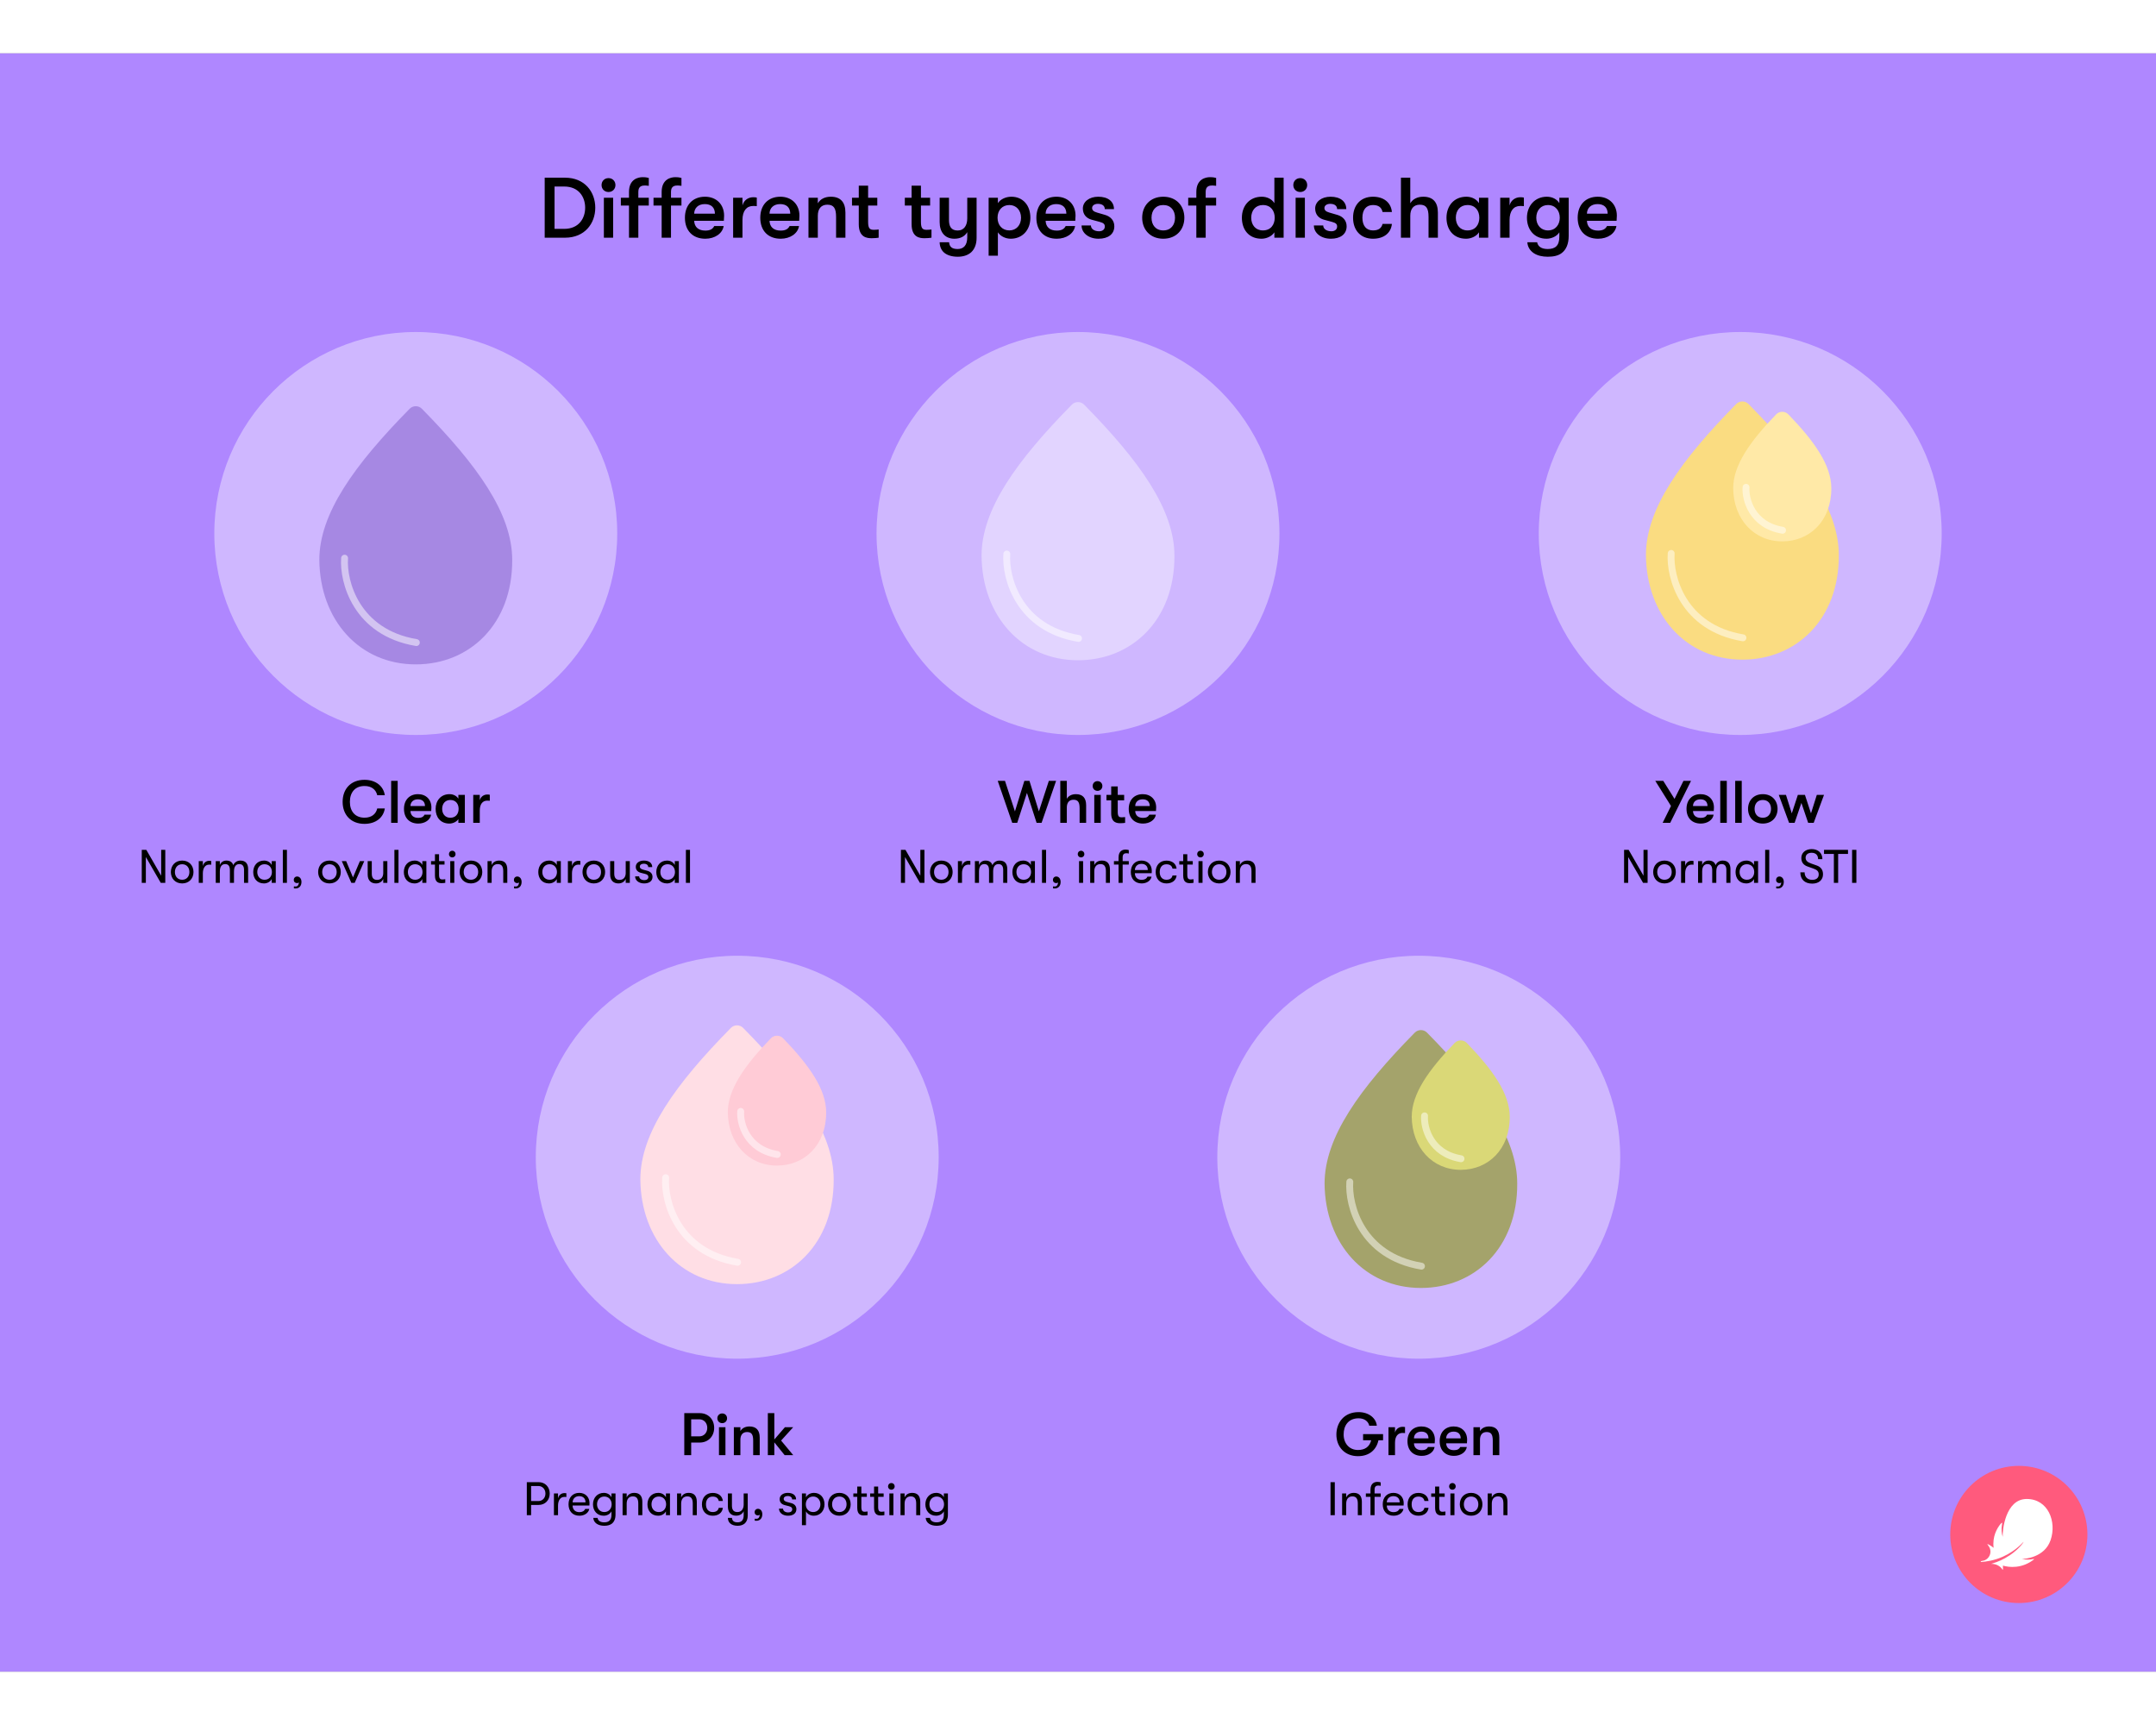 <?xml version="1.0" encoding="utf-8"?>
<svg xmlns="http://www.w3.org/2000/svg" fill="none" height="8" viewBox="0 0 1006 755" width="10">
<rect x="0" y="0" width="1006" height="755" fill="#333333" stroke="none"/>
<rect fill="#AF87FF" height="755" transform="matrix(-1 0 0 1 1006 0)" width="1006"/>
<path d="M170.063 359.476C163.679 359.476 159.871 355.192 159.871 349.2C159.871 343.208 163.679 338.924 170.063 338.924C175.467 338.924 178.967 341.976 179.555 346.12H176.027C175.411 343.46 173.339 341.808 170.091 341.808C165.751 341.808 163.259 344.72 163.259 349.2C163.259 353.68 165.751 356.592 170.091 356.592C173.339 356.592 175.411 354.94 176.027 352.28H179.555C178.967 356.424 175.467 359.476 170.063 359.476ZM182.507 359V339.4H185.559V359H182.507ZM201.296 351.804C201.296 352.336 201.268 352.756 201.212 353.484H191.524C191.608 355.556 192.952 356.676 195.164 356.676C196.676 356.676 197.572 356.2 198.076 355.192H201.156C200.764 357.628 198.3 359.336 195.164 359.336C191.048 359.336 188.5 356.704 188.5 352.476C188.5 348.304 191.076 345.616 195.052 345.616C198.776 345.616 201.296 348.136 201.296 351.804ZM191.524 351.16H198.3C198.272 349.144 197.096 348.024 194.996 348.024C192.84 348.024 191.552 349.312 191.524 351.16ZM209.677 359.336C205.477 359.336 203.265 356.312 203.265 352.476C203.265 348.64 205.701 345.616 209.761 345.616C211.497 345.616 213.065 346.4 213.877 347.716V345.952H216.901V359H213.877V357.236C213.065 358.552 211.273 359.336 209.677 359.336ZM210.125 356.62C212.729 356.62 213.989 354.716 213.989 352.476C213.989 350.236 212.729 348.332 210.125 348.332C207.745 348.332 206.317 350.096 206.317 352.476C206.317 354.856 207.745 356.62 210.125 356.62ZM220.815 359V345.952H223.867V348.472C224.343 346.624 225.911 345.784 227.339 345.784C227.815 345.784 228.207 345.812 228.543 345.896V348.696C228.067 348.64 227.815 348.64 227.339 348.64C225.183 348.64 223.867 350.264 223.867 353.232V359H220.815Z" fill="black"/>
<path d="M66.145 387V371.6H68.279L75.209 383.656V371.6H77.123V387H75.011L68.059 374.944V387H66.145ZM85.003 387.264C81.703 387.264 79.723 384.888 79.723 381.94C79.723 378.97 81.703 376.594 85.003 376.594C88.281 376.594 90.283 378.97 90.283 381.94C90.283 384.888 88.281 387.264 85.003 387.264ZM85.003 385.548C87.137 385.548 88.369 383.964 88.369 381.94C88.369 379.894 87.137 378.31 85.003 378.31C82.869 378.31 81.615 379.894 81.615 381.94C81.615 383.964 82.869 385.548 85.003 385.548ZM92.74 387V376.858H94.654V379.168C95.05 377.452 96.348 376.704 97.624 376.704C97.976 376.704 98.306 376.726 98.548 376.792V378.552C98.218 378.486 97.954 378.486 97.602 378.486C95.6 378.486 94.654 380.312 94.654 382.578V387H92.74ZM100.668 387V376.858H102.582V378.706C102.956 377.606 103.99 376.594 105.618 376.594C107.4 376.594 108.478 377.43 108.852 378.772C109.292 377.562 110.546 376.594 112.13 376.594C114.858 376.594 115.782 378.354 115.782 380.576V387H113.868V380.95C113.868 379.036 113.032 378.244 111.668 378.244C110.172 378.244 109.182 379.256 109.182 381.72V387H107.268V381.104C107.268 378.904 106.322 378.244 105.09 378.244C103.528 378.244 102.582 379.344 102.582 381.72V387H100.668ZM123.174 387.264C119.94 387.264 118.158 384.932 118.158 381.94C118.158 378.948 120.072 376.594 123.218 376.594C124.824 376.594 126.144 377.408 126.782 378.662V376.858H128.674V387H126.782V385.218C126.144 386.472 124.692 387.264 123.174 387.264ZM123.438 385.548C125.66 385.548 126.87 383.898 126.87 381.94C126.87 379.982 125.66 378.31 123.438 378.31C121.348 378.31 120.05 379.85 120.05 381.94C120.05 384.008 121.348 385.548 123.438 385.548ZM131.97 387V371.6H133.884V387H131.97ZM137.873 389.618C137.631 389.618 137.323 389.618 137.125 389.574V388.65C137.389 388.694 137.543 388.694 137.939 388.694C138.533 388.694 138.973 388.408 139.171 387.946C139.391 387.572 139.457 387.154 139.457 386.78C139.237 387.022 138.885 387.11 138.555 387.11C137.741 387.11 137.081 386.538 137.081 385.614C137.081 384.69 137.741 384.03 138.665 384.03C139.589 384.03 140.667 384.822 140.667 386.56C140.667 388.342 139.677 389.618 137.873 389.618ZM153.731 387.264C150.431 387.264 148.451 384.888 148.451 381.94C148.451 378.97 150.431 376.594 153.731 376.594C157.009 376.594 159.011 378.97 159.011 381.94C159.011 384.888 157.009 387.264 153.731 387.264ZM153.731 385.548C155.865 385.548 157.097 383.964 157.097 381.94C157.097 379.894 155.865 378.31 153.731 378.31C151.597 378.31 150.343 379.894 150.343 381.94C150.343 383.964 151.597 385.548 153.731 385.548ZM163.942 387L159.476 376.858H161.522L164.712 384.448L167.924 376.858H169.97L165.504 387H163.942ZM175.413 387.264C173.147 387.264 171.563 385.9 171.563 383.106V376.858H173.477V382.666C173.477 384.448 174.137 385.614 175.941 385.614C178.031 385.614 178.823 384.03 178.823 382.402V376.858H180.737V387H178.823V385.152C178.273 386.406 177.085 387.264 175.413 387.264ZM184.027 387V371.6H185.941V387H184.027ZM193.45 387.264C190.216 387.264 188.434 384.932 188.434 381.94C188.434 378.948 190.348 376.594 193.494 376.594C195.1 376.594 196.42 377.408 197.058 378.662V376.858H198.95V387H197.058V385.218C196.42 386.472 194.968 387.264 193.45 387.264ZM193.714 385.548C195.936 385.548 197.146 383.898 197.146 381.94C197.146 379.982 195.936 378.31 193.714 378.31C191.624 378.31 190.326 379.85 190.326 381.94C190.326 384.008 191.624 385.548 193.714 385.548ZM206.492 385.416C206.866 385.416 207.482 385.35 207.768 385.284V386.978C207.394 387.066 206.712 387.132 206.052 387.132C204.864 387.132 202.95 386.912 202.95 383.634V378.464H201.124V376.858H202.95V373.646H204.864V376.858H207.416V378.464H204.864V383.216C204.864 385.152 205.524 385.416 206.492 385.416ZM211.034 375.12C210.11 375.12 209.472 374.438 209.472 373.58C209.472 372.722 210.11 372.018 211.034 372.018C211.936 372.018 212.574 372.722 212.574 373.58C212.574 374.438 211.936 375.12 211.034 375.12ZM210.088 387V376.858H211.98V387H210.088ZM219.753 387.264C216.453 387.264 214.473 384.888 214.473 381.94C214.473 378.97 216.453 376.594 219.753 376.594C223.031 376.594 225.033 378.97 225.033 381.94C225.033 384.888 223.031 387.264 219.753 387.264ZM219.753 385.548C221.887 385.548 223.119 383.964 223.119 381.94C223.119 379.894 221.887 378.31 219.753 378.31C217.619 378.31 216.365 379.894 216.365 381.94C216.365 383.964 217.619 385.548 219.753 385.548ZM227.49 387V376.858H229.404V378.728C229.954 377.43 231.186 376.594 232.946 376.594C235.432 376.594 236.708 378.046 236.708 380.752V387H234.816V381.588C234.816 379.322 234.068 378.244 232.264 378.244C230.372 378.244 229.404 379.586 229.404 381.632V387H227.49ZM240.59 389.618C240.348 389.618 240.04 389.618 239.842 389.574V388.65C240.106 388.694 240.26 388.694 240.656 388.694C241.25 388.694 241.69 388.408 241.888 387.946C242.108 387.572 242.174 387.154 242.174 386.78C241.954 387.022 241.602 387.11 241.272 387.11C240.458 387.11 239.798 386.538 239.798 385.614C239.798 384.69 240.458 384.03 241.382 384.03C242.306 384.03 243.384 384.822 243.384 386.56C243.384 388.342 242.394 389.618 240.59 389.618ZM256.184 387.264C252.95 387.264 251.168 384.932 251.168 381.94C251.168 378.948 253.082 376.594 256.228 376.594C257.834 376.594 259.154 377.408 259.792 378.662V376.858H261.684V387H259.792V385.218C259.154 386.472 257.702 387.264 256.184 387.264ZM256.448 385.548C258.67 385.548 259.88 383.898 259.88 381.94C259.88 379.982 258.67 378.31 256.448 378.31C254.358 378.31 253.06 379.85 253.06 381.94C253.06 384.008 254.358 385.548 256.448 385.548ZM264.98 387V376.858H266.894V379.168C267.29 377.452 268.588 376.704 269.864 376.704C270.216 376.704 270.546 376.726 270.788 376.792V378.552C270.458 378.486 270.194 378.486 269.842 378.486C267.84 378.486 266.894 380.312 266.894 382.578V387H264.98ZM277.073 387.264C273.773 387.264 271.793 384.888 271.793 381.94C271.793 378.97 273.773 376.594 277.073 376.594C280.351 376.594 282.353 378.97 282.353 381.94C282.353 384.888 280.351 387.264 277.073 387.264ZM277.073 385.548C279.207 385.548 280.439 383.964 280.439 381.94C280.439 379.894 279.207 378.31 277.073 378.31C274.939 378.31 273.685 379.894 273.685 381.94C273.685 383.964 274.939 385.548 277.073 385.548ZM288.55 387.264C286.284 387.264 284.7 385.9 284.7 383.106V376.858H286.614V382.666C286.614 384.448 287.274 385.614 289.078 385.614C291.168 385.614 291.96 384.03 291.96 382.402V376.858H293.874V387H291.96V385.152C291.41 386.406 290.222 387.264 288.55 387.264ZM300.552 387.264C298.066 387.264 296.35 385.834 296.35 383.964H298.242C298.242 384.954 299.166 385.724 300.662 385.724C301.784 385.724 302.532 385.174 302.532 384.272C302.532 383.59 302.224 383.128 301.014 382.82L298.946 382.292C297.45 381.874 296.658 380.906 296.658 379.498C296.658 377.782 298.242 376.594 300.442 376.594C302.862 376.594 304.336 377.76 304.336 379.652H302.466C302.466 378.684 301.696 378.068 300.376 378.068C299.32 378.068 298.55 378.574 298.55 379.41C298.55 380.048 298.924 380.51 300.024 380.818L302.114 381.39C303.61 381.808 304.468 382.798 304.468 384.206C304.468 386.142 302.95 387.264 300.552 387.264ZM311.248 387.264C308.014 387.264 306.232 384.932 306.232 381.94C306.232 378.948 308.146 376.594 311.292 376.594C312.898 376.594 314.218 377.408 314.856 378.662V376.858H316.748V387H314.856V385.218C314.218 386.472 312.766 387.264 311.248 387.264ZM311.512 385.548C313.734 385.548 314.944 383.898 314.944 381.94C314.944 379.982 313.734 378.31 311.512 378.31C309.422 378.31 308.124 379.85 308.124 381.94C308.124 384.008 309.422 385.548 311.512 385.548ZM320.045 387V371.6H321.959V387H320.045Z" fill="black"/>
<circle cx="194" cy="224" fill="#CFB7FF" r="94"/>
<path d="M191.134 165.819C165.45 191.919 149.002 214.619 149.002 236.321C149.262 264.426 167.751 285.069 194.001 285.069C219.178 285.069 239.154 266.233 238.999 236.321C238.999 214.619 222.551 191.919 196.867 165.819C195.292 164.219 192.709 164.219 191.134 165.819Z" fill="#7F5BC9" fill-opacity="0.5"/>
<path d="M160.787 235.517C159.984 246.41 166.198 270.177 194.268 274.891" stroke="white" stroke-linecap="round" stroke-opacity="0.5" stroke-width="3.214"/>
<circle cx="503" cy="224" fill="#CFB7FF" r="94"/>
<path d="M500.132 163.889C474.448 189.989 458 212.688 458 234.391C458.26 262.496 476.749 283.139 502.999 283.139C528.176 283.139 548.152 264.303 547.997 234.391C547.997 212.688 531.549 189.989 505.865 163.889C504.29 162.288 501.708 162.288 500.132 163.889Z" fill="white" fill-opacity="0.4"/>
<path d="M469.785 233.587C468.982 244.48 475.196 268.247 503.266 272.961" stroke="white" stroke-linecap="round" stroke-opacity="0.5" stroke-width="3.214"/>
<circle cx="344" cy="515" fill="#CFB7FF" r="94"/>
<path d="M381.031 524.924C381.031 544.928 364.814 561.145 344.81 561.145C324.805 561.145 308.588 544.928 308.588 524.924C308.588 504.919 344.81 468.854 344.81 468.854C344.81 468.854 381.031 504.919 381.031 524.924Z" fill="#FFDEE5"/>
<path d="M330.837 496.871C326.717 503.052 319.136 518.131 321.773 529.008" stroke="#FFEFF2" stroke-linecap="round" stroke-width="1.648"/>
<path d="M341.022 454.683C315.278 480.844 298.791 503.596 298.791 525.35C299.052 553.521 317.585 574.213 343.895 574.213C369.132 574.213 389.155 555.332 389 525.35C389 503.596 372.513 480.844 346.768 454.683C345.189 453.078 342.601 453.078 341.022 454.683Z" fill="#FFDEE5"/>
<path d="M310.604 524.544C309.798 535.462 316.027 559.285 344.163 564.01" stroke="white" stroke-linecap="round" stroke-opacity="0.5" stroke-width="3.222"/>
<path d="M359.687 459.527C347.393 472.237 339.6 483.378 339.6 494.046C339.732 508.379 349.161 518.906 362.547 518.906C375.387 518.906 385.574 509.301 385.495 494.046C385.495 483.378 377.702 472.237 365.408 459.527C363.843 457.908 361.252 457.908 359.687 459.527Z" fill="#FFCBD6"/>
<path d="M345.61 493.637C345.2 499.191 348.369 511.312 362.684 513.716" stroke="white" stroke-linecap="round" stroke-opacity="0.5" stroke-width="3.222"/>
<circle cx="812" cy="224" fill="#CFB7FF" r="94"/>
<path d="M849.031 233.924C849.031 253.928 832.814 270.145 812.81 270.145C792.805 270.145 776.588 253.928 776.588 233.924C776.588 213.919 812.81 177.854 812.81 177.854C812.81 177.854 849.031 213.919 849.031 233.924Z" fill="#FADC81"/>
<path d="M798.837 205.871C794.717 212.052 787.136 227.131 789.773 238.008" stroke="#FDEDC0" stroke-linecap="round" stroke-width="1.648"/>
<path d="M810.132 163.601C784.447 189.702 767.998 212.402 767.998 234.105C768.258 262.211 786.748 282.856 812.999 282.856C838.177 282.856 858.154 264.019 857.999 234.105C857.999 212.402 841.55 189.702 815.865 163.601C814.29 162 811.707 162 810.132 163.601Z" fill="#FADC81"/>
<path d="M779.783 233.301C778.98 244.194 785.194 267.962 813.266 272.677" stroke="white" stroke-linecap="round" stroke-opacity="0.5" stroke-width="3.214"/>
<path d="M828.754 168.433C816.489 181.115 808.713 192.23 808.713 202.873C808.845 217.173 818.252 227.676 831.608 227.676C844.418 227.676 854.582 218.093 854.503 202.873C854.503 192.23 846.727 181.115 834.462 168.433C832.901 166.819 830.315 166.819 828.754 168.433Z" fill="#FFE9A7"/>
<path d="M814.71 202.465C814.301 208.007 817.462 220.099 831.745 222.498" stroke="white" stroke-linecap="round" stroke-opacity="0.5" stroke-width="3.214"/>
<circle cx="662" cy="515" fill="#CFB7FF" r="94"/>
<path d="M699.031 524.924C699.031 544.928 682.814 561.145 662.81 561.145C642.805 561.145 626.588 544.928 626.588 524.924C626.588 504.919 662.81 468.854 662.81 468.854C662.81 468.854 699.031 504.919 699.031 524.924Z" fill="#A4A36B"/>
<path d="M648.837 496.871C644.717 503.052 637.136 518.131 639.773 529.008" stroke="#D1D1B5" stroke-linecap="round" stroke-width="1.648"/>
<path d="M660.137 456.886C634.482 482.956 618.053 505.629 618.053 527.307C618.313 555.38 636.781 576 663 576C688.149 576 708.102 557.185 707.948 527.307C707.948 505.629 691.518 482.956 665.863 456.886C664.29 455.287 661.71 455.287 660.137 456.886Z" fill="#A4A36B"/>
<path d="M629.824 526.504C629.022 537.385 635.229 561.125 663.267 565.833" stroke="white" stroke-linecap="round" stroke-opacity="0.5" stroke-width="3.211"/>
<path d="M678.736 461.713C666.485 474.379 658.719 485.481 658.719 496.112C658.851 510.395 668.247 520.886 681.587 520.886C694.382 520.886 704.534 511.314 704.455 496.112C704.455 485.481 696.688 474.379 684.438 461.713C682.878 460.1 680.295 460.1 678.736 461.713Z" fill="#DAD877"/>
<path d="M664.708 495.704C664.299 501.24 667.457 513.318 681.722 515.714" stroke="white" stroke-linecap="round" stroke-opacity="0.5" stroke-width="3.211"/>
<path d="M472.315 359L465.539 339.4H468.927L473.575 353.652L477.971 339.4H480.351L484.747 353.652L489.395 339.4H492.783L486.007 359H483.683L479.175 345.028L474.639 359H472.315ZM502.041 345.616C505.177 345.616 506.801 347.38 506.801 350.796V359H503.749V352.196C503.749 349.424 503.021 348.22 500.893 348.22C498.905 348.22 497.785 349.536 497.785 351.832V359H494.733V339.4H497.785V347.772C498.597 346.372 500.109 345.616 502.041 345.616ZM512.105 344.076C510.761 344.076 509.837 343.068 509.837 341.808C509.837 340.548 510.761 339.54 512.105 339.54C513.449 339.54 514.373 340.548 514.373 341.808C514.373 343.068 513.449 344.076 512.105 344.076ZM510.593 359V345.952H513.617V359H510.593ZM523.446 356.424C523.922 356.424 524.678 356.368 524.986 356.312V359C524.51 359.084 523.614 359.168 522.718 359.168C521.234 359.168 518.49 358.972 518.49 354.576V348.5H516.278V345.952H518.49V342.004H521.542V345.952H524.538V348.5H521.542V353.876C521.542 356.144 522.242 356.424 523.446 356.424ZM539.471 351.804C539.471 352.336 539.443 352.756 539.387 353.484H529.699C529.783 355.556 531.127 356.676 533.339 356.676C534.851 356.676 535.747 356.2 536.251 355.192H539.331C538.939 357.628 536.475 359.336 533.339 359.336C529.223 359.336 526.675 356.704 526.675 352.476C526.675 348.304 529.251 345.616 533.227 345.616C536.951 345.616 539.471 348.136 539.471 351.804ZM529.699 351.16H536.475C536.447 349.144 535.271 348.024 533.171 348.024C531.015 348.024 529.727 349.312 529.699 351.16Z" fill="black"/>
<path d="M420.369 387V371.6H422.503L429.433 383.656V371.6H431.347V387H429.235L422.283 374.944V387H420.369ZM439.227 387.264C435.927 387.264 433.947 384.888 433.947 381.94C433.947 378.97 435.927 376.594 439.227 376.594C442.505 376.594 444.507 378.97 444.507 381.94C444.507 384.888 442.505 387.264 439.227 387.264ZM439.227 385.548C441.361 385.548 442.593 383.964 442.593 381.94C442.593 379.894 441.361 378.31 439.227 378.31C437.093 378.31 435.839 379.894 435.839 381.94C435.839 383.964 437.093 385.548 439.227 385.548ZM446.964 387V376.858H448.878V379.168C449.274 377.452 450.572 376.704 451.848 376.704C452.2 376.704 452.53 376.726 452.772 376.792V378.552C452.442 378.486 452.178 378.486 451.826 378.486C449.824 378.486 448.878 380.312 448.878 382.578V387H446.964ZM454.892 387V376.858H456.806V378.706C457.18 377.606 458.214 376.594 459.842 376.594C461.624 376.594 462.702 377.43 463.076 378.772C463.516 377.562 464.77 376.594 466.354 376.594C469.082 376.594 470.006 378.354 470.006 380.576V387H468.092V380.95C468.092 379.036 467.256 378.244 465.892 378.244C464.396 378.244 463.406 379.256 463.406 381.72V387H461.492V381.104C461.492 378.904 460.546 378.244 459.314 378.244C457.752 378.244 456.806 379.344 456.806 381.72V387H454.892ZM477.399 387.264C474.165 387.264 472.383 384.932 472.383 381.94C472.383 378.948 474.297 376.594 477.443 376.594C479.049 376.594 480.369 377.408 481.007 378.662V376.858H482.899V387H481.007V385.218C480.369 386.472 478.917 387.264 477.399 387.264ZM477.663 385.548C479.885 385.548 481.095 383.898 481.095 381.94C481.095 379.982 479.885 378.31 477.663 378.31C475.573 378.31 474.275 379.85 474.275 381.94C474.275 384.008 475.573 385.548 477.663 385.548ZM486.195 387V371.6H488.109V387H486.195ZM492.098 389.618C491.856 389.618 491.548 389.618 491.35 389.574V388.65C491.614 388.694 491.768 388.694 492.164 388.694C492.758 388.694 493.198 388.408 493.396 387.946C493.616 387.572 493.682 387.154 493.682 386.78C493.462 387.022 493.11 387.11 492.78 387.11C491.966 387.11 491.306 386.538 491.306 385.614C491.306 384.69 491.966 384.03 492.89 384.03C493.814 384.03 494.892 384.822 494.892 386.56C494.892 388.342 493.902 389.618 492.098 389.618ZM504.436 375.12C503.512 375.12 502.874 374.438 502.874 373.58C502.874 372.722 503.512 372.018 504.436 372.018C505.338 372.018 505.976 372.722 505.976 373.58C505.976 374.438 505.338 375.12 504.436 375.12ZM503.49 387V376.858H505.382V387H503.49ZM508.689 387V376.858H510.603V378.728C511.153 377.43 512.385 376.594 514.145 376.594C516.631 376.594 517.907 378.046 517.907 380.752V387H516.015V381.588C516.015 379.322 515.267 378.244 513.463 378.244C511.571 378.244 510.603 379.586 510.603 381.632V387H508.689ZM525.643 373.184C524.873 373.184 523.839 373.338 523.839 375.054V376.858H526.699V378.464H523.839V387H521.925V378.464H519.769V376.858H521.925V375.098C521.925 371.93 524.059 371.468 525.159 371.468C525.819 371.468 526.369 371.578 526.699 371.71V373.338C526.369 373.25 526.039 373.184 525.643 373.184ZM537.431 381.368C537.431 381.742 537.431 382.028 537.387 382.49H529.533C529.577 384.448 530.787 385.592 532.723 385.592C534.065 385.592 534.989 385.064 535.407 384.096H537.321C536.969 385.966 535.099 387.264 532.723 387.264C529.599 387.264 527.641 385.196 527.641 381.918C527.641 378.706 529.621 376.594 532.635 376.594C535.495 376.594 537.431 378.574 537.431 381.368ZM529.533 381.016H535.561C535.561 379.234 534.461 378.134 532.613 378.134C530.765 378.134 529.621 379.3 529.533 381.016ZM544.28 387.264C541.156 387.264 539.242 385.086 539.242 381.94C539.242 378.794 541.156 376.616 544.28 376.616C547.008 376.616 548.768 378.112 549.01 380.378H547.096C546.832 379.036 545.864 378.332 544.258 378.332C542.322 378.332 541.134 379.674 541.134 381.94C541.134 384.184 542.322 385.548 544.258 385.548C545.864 385.548 546.832 384.844 547.096 383.568H549.01C548.768 385.79 547.008 387.264 544.28 387.264ZM555.625 385.416C555.999 385.416 556.615 385.35 556.901 385.284V386.978C556.527 387.066 555.845 387.132 555.185 387.132C553.997 387.132 552.083 386.912 552.083 383.634V378.464H550.257V376.858H552.083V373.646H553.997V376.858H556.549V378.464H553.997V383.216C553.997 385.152 554.657 385.416 555.625 385.416ZM560.166 375.12C559.242 375.12 558.604 374.438 558.604 373.58C558.604 372.722 559.242 372.018 560.166 372.018C561.068 372.018 561.706 372.722 561.706 373.58C561.706 374.438 561.068 375.12 560.166 375.12ZM559.22 387V376.858H561.112V387H559.22ZM568.886 387.264C565.586 387.264 563.606 384.888 563.606 381.94C563.606 378.97 565.586 376.594 568.886 376.594C572.164 376.594 574.166 378.97 574.166 381.94C574.166 384.888 572.164 387.264 568.886 387.264ZM568.886 385.548C571.02 385.548 572.252 383.964 572.252 381.94C572.252 379.894 571.02 378.31 568.886 378.31C566.752 378.31 565.498 379.894 565.498 381.94C565.498 383.964 566.752 385.548 568.886 385.548ZM576.623 387V376.858H578.537V378.728C579.087 377.43 580.319 376.594 582.079 376.594C584.565 376.594 585.841 378.046 585.841 380.752V387H583.949V381.588C583.949 379.322 583.201 378.244 581.397 378.244C579.505 378.244 578.537 379.586 578.537 381.632V387H576.623Z" fill="black"/>
<path d="M326.513 634.4C330.433 634.4 333.233 637.256 333.233 641.26C333.233 645.264 330.433 648.12 326.513 648.12H322.509V654H319.289V634.4H326.513ZM326.317 645.236C328.445 645.236 330.013 643.556 330.013 641.26C330.013 638.964 328.445 637.284 326.317 637.284H322.509V645.236H326.317ZM336.986 639.076C335.642 639.076 334.718 638.068 334.718 636.808C334.718 635.548 335.642 634.54 336.986 634.54C338.33 634.54 339.254 635.548 339.254 636.808C339.254 638.068 338.33 639.076 336.986 639.076ZM335.474 654V640.952H338.498V654H335.474ZM342.419 654V640.952H345.471V642.772C346.283 641.372 347.795 640.616 349.727 640.616C352.863 640.616 354.487 642.38 354.487 645.796V654H351.435V647.196C351.435 644.424 350.707 643.22 348.579 643.22C346.591 643.22 345.471 644.536 345.471 646.832V654H342.419ZM370.122 640.952L364.466 647.196L370.122 654H366.118L361.302 648.036V654H358.278V634.4H361.302V646.692L366.258 640.952H370.122Z" fill="black"/>
<path d="M251.337 666.6C254.351 666.6 256.507 668.822 256.507 671.924C256.507 675.004 254.351 677.226 251.337 677.226H247.817V682H245.815V666.6H251.337ZM251.227 675.422C253.119 675.422 254.505 673.948 254.505 671.924C254.505 669.878 253.119 668.404 251.227 668.404H247.817V675.422H251.227ZM258.466 682V671.858H260.38V674.168C260.776 672.452 262.074 671.704 263.35 671.704C263.702 671.704 264.032 671.726 264.274 671.792V673.552C263.944 673.486 263.68 673.486 263.328 673.486C261.326 673.486 260.38 675.312 260.38 677.578V682H258.466ZM275.069 676.368C275.069 676.742 275.069 677.028 275.025 677.49H267.171C267.215 679.448 268.425 680.592 270.361 680.592C271.703 680.592 272.627 680.064 273.045 679.096H274.959C274.607 680.966 272.737 682.264 270.361 682.264C267.237 682.264 265.279 680.196 265.279 676.918C265.279 673.706 267.259 671.594 270.273 671.594C273.133 671.594 275.069 673.574 275.069 676.368ZM267.171 676.016H273.199C273.199 674.234 272.099 673.134 270.251 673.134C268.403 673.134 267.259 674.3 267.171 676.016ZM285.312 671.858H287.204V681.736C287.204 683.672 286.588 685.124 285.444 686.004C284.586 686.642 283.398 686.95 281.946 686.95C280.56 686.95 279.262 686.62 278.338 685.96C277.436 685.322 276.886 684.376 276.842 683.276H278.844C278.976 684.464 279.988 685.344 281.924 685.344C284.124 685.344 285.312 684.288 285.312 681.868V680.218C284.674 681.494 283.178 682.264 281.704 682.264C278.602 682.264 276.688 679.932 276.688 676.94C276.688 673.926 278.734 671.594 281.748 671.594C283.31 671.594 284.674 672.364 285.312 673.662V671.858ZM281.968 680.548C284.102 680.548 285.4 678.92 285.4 676.94C285.4 674.938 284.102 673.31 281.968 673.31C279.944 673.31 278.58 674.85 278.58 676.94C278.58 679.008 279.966 680.548 281.968 680.548ZM290.5 682V671.858H292.414V673.728C292.964 672.43 294.196 671.594 295.956 671.594C298.442 671.594 299.718 673.046 299.718 675.752V682H297.826V676.588C297.826 674.322 297.078 673.244 295.274 673.244C293.382 673.244 292.414 674.586 292.414 676.632V682H290.5ZM307.12 682.264C303.886 682.264 302.104 679.932 302.104 676.94C302.104 673.948 304.018 671.594 307.164 671.594C308.77 671.594 310.09 672.408 310.728 673.662V671.858H312.62V682H310.728V680.218C310.09 681.472 308.638 682.264 307.12 682.264ZM307.384 680.548C309.606 680.548 310.816 678.898 310.816 676.94C310.816 674.982 309.606 673.31 307.384 673.31C305.294 673.31 303.996 674.85 303.996 676.94C303.996 679.008 305.294 680.548 307.384 680.548ZM315.916 682V671.858H317.83V673.728C318.38 672.43 319.612 671.594 321.372 671.594C323.858 671.594 325.134 673.046 325.134 675.752V682H323.242V676.588C323.242 674.322 322.494 673.244 320.69 673.244C318.798 673.244 317.83 674.586 317.83 676.632V682H315.916ZM332.558 682.264C329.434 682.264 327.52 680.086 327.52 676.94C327.52 673.794 329.434 671.616 332.558 671.616C335.286 671.616 337.046 673.112 337.288 675.378H335.374C335.11 674.036 334.142 673.332 332.536 673.332C330.6 673.332 329.412 674.674 329.412 676.94C329.412 679.184 330.6 680.548 332.536 680.548C334.142 680.548 335.11 679.844 335.374 678.568H337.288C337.046 680.79 335.286 682.264 332.558 682.264ZM347.002 671.858H348.894V682.198C348.894 683.804 348.41 685.036 347.53 685.85C346.716 686.554 345.594 686.95 344.208 686.95C342.756 686.95 341.568 686.576 340.776 685.894C340.05 685.278 339.654 684.398 339.632 683.276H341.546C341.634 684.508 342.294 685.344 344.186 685.344C345.902 685.344 347.002 684.376 347.002 682.066V680.174C346.408 681.406 345.198 682.242 343.482 682.242C340.842 682.242 339.632 680.482 339.632 677.908V671.858H341.524V677.512C341.524 679.316 342.118 680.548 344.12 680.548C346.078 680.548 347.002 678.898 347.002 677.072V671.858ZM352.906 684.618C352.664 684.618 352.356 684.618 352.158 684.574V683.65C352.422 683.694 352.576 683.694 352.972 683.694C353.566 683.694 354.006 683.408 354.204 682.946C354.424 682.572 354.49 682.154 354.49 681.78C354.27 682.022 353.918 682.11 353.588 682.11C352.774 682.11 352.114 681.538 352.114 680.614C352.114 679.69 352.774 679.03 353.698 679.03C354.622 679.03 355.7 679.822 355.7 681.56C355.7 683.342 354.71 684.618 352.906 684.618ZM367.686 682.264C365.2 682.264 363.484 680.834 363.484 678.964H365.376C365.376 679.954 366.3 680.724 367.796 680.724C368.918 680.724 369.666 680.174 369.666 679.272C369.666 678.59 369.358 678.128 368.148 677.82L366.08 677.292C364.584 676.874 363.792 675.906 363.792 674.498C363.792 672.782 365.376 671.594 367.576 671.594C369.996 671.594 371.47 672.76 371.47 674.652H369.6C369.6 673.684 368.83 673.068 367.51 673.068C366.454 673.068 365.684 673.574 365.684 674.41C365.684 675.048 366.058 675.51 367.158 675.818L369.248 676.39C370.744 676.808 371.602 677.798 371.602 679.206C371.602 681.142 370.084 682.264 367.686 682.264ZM379.813 671.594C382.717 671.594 384.719 673.772 384.719 676.94C384.719 680.042 382.629 682.264 379.703 682.264C378.141 682.264 376.733 681.472 376.073 680.218V686.686H374.181V671.858H376.073V673.662C376.733 672.386 378.185 671.594 379.813 671.594ZM379.439 680.548C381.397 680.548 382.805 679.052 382.805 676.94C382.805 674.828 381.397 673.31 379.439 673.31C377.415 673.31 375.985 674.806 375.985 676.94C375.985 679.052 377.415 680.548 379.439 680.548ZM391.645 682.264C388.345 682.264 386.365 679.888 386.365 676.94C386.365 673.97 388.345 671.594 391.645 671.594C394.923 671.594 396.925 673.97 396.925 676.94C396.925 679.888 394.923 682.264 391.645 682.264ZM391.645 680.548C393.779 680.548 395.011 678.964 395.011 676.94C395.011 674.894 393.779 673.31 391.645 673.31C389.511 673.31 388.257 674.894 388.257 676.94C388.257 678.964 389.511 680.548 391.645 680.548ZM403.542 680.416C403.916 680.416 404.532 680.35 404.818 680.284V681.978C404.444 682.066 403.762 682.132 403.102 682.132C401.914 682.132 400 681.912 400 678.634V673.464H398.174V671.858H400V668.646H401.914V671.858H404.466V673.464H401.914V678.216C401.914 680.152 402.574 680.416 403.542 680.416ZM411.384 680.416C411.758 680.416 412.374 680.35 412.66 680.284V681.978C412.286 682.066 411.604 682.132 410.944 682.132C409.756 682.132 407.842 681.912 407.842 678.634V673.464H406.016V671.858H407.842V668.646H409.756V671.858H412.308V673.464H409.756V678.216C409.756 680.152 410.416 680.416 411.384 680.416ZM415.926 670.12C415.002 670.12 414.364 669.438 414.364 668.58C414.364 667.722 415.002 667.018 415.926 667.018C416.828 667.018 417.466 667.722 417.466 668.58C417.466 669.438 416.828 670.12 415.926 670.12ZM414.98 682V671.858H416.872V682H414.98ZM420.179 682V671.858H422.093V673.728C422.643 672.43 423.875 671.594 425.635 671.594C428.121 671.594 429.397 673.046 429.397 675.752V682H427.505V676.588C427.505 674.322 426.757 673.244 424.953 673.244C423.061 673.244 422.093 674.586 422.093 676.632V682H420.179ZM440.407 671.858H442.299V681.736C442.299 683.672 441.683 685.124 440.539 686.004C439.681 686.642 438.493 686.95 437.041 686.95C435.655 686.95 434.357 686.62 433.433 685.96C432.531 685.322 431.981 684.376 431.937 683.276H433.939C434.071 684.464 435.083 685.344 437.019 685.344C439.219 685.344 440.407 684.288 440.407 681.868V680.218C439.769 681.494 438.273 682.264 436.799 682.264C433.697 682.264 431.783 679.932 431.783 676.94C431.783 673.926 433.829 671.594 436.843 671.594C438.405 671.594 439.769 672.364 440.407 673.662V671.858ZM437.063 680.548C439.197 680.548 440.495 678.92 440.495 676.94C440.495 674.938 439.197 673.31 437.063 673.31C435.039 673.31 433.675 674.85 433.675 676.94C433.675 679.008 435.061 680.548 437.063 680.548Z" fill="black"/>
<path d="M785.515 339.4H789.043L779.327 359H775.799L779.691 351.132L772.355 339.4H776.079L781.343 347.828L785.515 339.4ZM799.731 351.804C799.731 352.336 799.703 352.756 799.647 353.484H789.959C790.043 355.556 791.387 356.676 793.599 356.676C795.111 356.676 796.007 356.2 796.511 355.192H799.591C799.199 357.628 796.735 359.336 793.599 359.336C789.483 359.336 786.935 356.704 786.935 352.476C786.935 348.304 789.511 345.616 793.487 345.616C797.211 345.616 799.731 348.136 799.731 351.804ZM789.959 351.16H796.735C796.707 349.144 795.531 348.024 793.431 348.024C791.275 348.024 789.987 349.312 789.959 351.16ZM802.681 359V339.4H805.733V359H802.681ZM809.653 359V339.4H812.705V359H809.653ZM822.534 359.336C818.222 359.336 815.646 356.312 815.646 352.476C815.646 348.64 818.222 345.616 822.534 345.616C826.846 345.616 829.422 348.64 829.422 352.476C829.422 356.312 826.846 359.336 822.534 359.336ZM822.534 356.62C824.998 356.62 826.37 354.856 826.37 352.476C826.37 350.096 824.998 348.332 822.534 348.332C820.07 348.332 818.698 350.096 818.698 352.476C818.698 354.856 820.07 356.62 822.534 356.62ZM834.798 359L829.982 345.952H833.342L836.058 354.576L838.886 345.952H842.19L845.018 354.576L847.734 345.952H851.094L846.278 359H843.702L840.538 349.704L837.374 359H834.798Z" fill="black"/>
<path d="M757.804 387V371.6H759.938L766.868 383.656V371.6H768.782V387H766.67L759.718 374.944V387H757.804ZM776.662 387.264C773.362 387.264 771.382 384.888 771.382 381.94C771.382 378.97 773.362 376.594 776.662 376.594C779.94 376.594 781.942 378.97 781.942 381.94C781.942 384.888 779.94 387.264 776.662 387.264ZM776.662 385.548C778.796 385.548 780.028 383.964 780.028 381.94C780.028 379.894 778.796 378.31 776.662 378.31C774.528 378.31 773.274 379.894 773.274 381.94C773.274 383.964 774.528 385.548 776.662 385.548ZM784.399 387V376.858H786.313V379.168C786.709 377.452 788.007 376.704 789.283 376.704C789.635 376.704 789.965 376.726 790.207 376.792V378.552C789.877 378.486 789.613 378.486 789.261 378.486C787.259 378.486 786.313 380.312 786.313 382.578V387H784.399ZM792.327 387V376.858H794.241V378.706C794.615 377.606 795.649 376.594 797.277 376.594C799.059 376.594 800.137 377.43 800.511 378.772C800.951 377.562 802.205 376.594 803.789 376.594C806.517 376.594 807.441 378.354 807.441 380.576V387H805.527V380.95C805.527 379.036 804.691 378.244 803.327 378.244C801.831 378.244 800.841 379.256 800.841 381.72V387H798.927V381.104C798.927 378.904 797.981 378.244 796.749 378.244C795.187 378.244 794.241 379.344 794.241 381.72V387H792.327ZM814.833 387.264C811.599 387.264 809.817 384.932 809.817 381.94C809.817 378.948 811.731 376.594 814.877 376.594C816.483 376.594 817.803 377.408 818.441 378.662V376.858H820.333V387H818.441V385.218C817.803 386.472 816.351 387.264 814.833 387.264ZM815.097 385.548C817.319 385.548 818.529 383.898 818.529 381.94C818.529 379.982 817.319 378.31 815.097 378.31C813.007 378.31 811.709 379.85 811.709 381.94C811.709 384.008 813.007 385.548 815.097 385.548ZM823.629 387V371.6H825.543V387H823.629ZM829.532 389.618C829.29 389.618 828.982 389.618 828.784 389.574V388.65C829.048 388.694 829.202 388.694 829.598 388.694C830.192 388.694 830.632 388.408 830.83 387.946C831.05 387.572 831.116 387.154 831.116 386.78C830.896 387.022 830.544 387.11 830.214 387.11C829.4 387.11 828.74 386.538 828.74 385.614C828.74 384.69 829.4 384.03 830.324 384.03C831.248 384.03 832.326 384.822 832.326 386.56C832.326 388.342 831.336 389.618 829.532 389.618ZM845.61 387.352C842.112 387.352 840.044 385.394 840.044 382.094H842.046C842.046 384.25 843.388 385.592 845.588 385.592C847.524 385.592 848.624 384.668 848.624 383.062C848.624 381.698 847.942 380.95 846.16 380.334L843.608 379.432C841.54 378.772 840.506 377.43 840.506 375.384C840.506 372.92 842.486 371.248 845.346 371.248C848.382 371.248 850.34 373.096 850.34 375.956H848.338C848.338 374.064 847.238 372.964 845.28 372.964C843.564 372.964 842.508 373.888 842.508 375.274C842.508 376.572 843.344 377.386 845.236 378.024L847.612 378.86C849.592 379.542 850.626 380.906 850.626 382.996C850.626 385.636 848.668 387.352 845.61 387.352ZM855.692 387V373.492H851.094V371.6H862.292V373.492H857.694V387H855.692ZM864.195 387V371.6H866.197V387H864.195Z" fill="black"/>
<path d="M645.348 644.172V647.056H643.192C642.212 651.592 638.852 654.476 633.644 654.476C627.456 654.476 623.536 650.08 623.564 644.34C623.592 638.88 627.092 633.924 633.924 633.924C638.712 633.924 642.1 636.752 642.436 640.28H638.908C638.488 638.32 636.724 636.808 633.924 636.808C629.136 636.808 626.924 640.28 626.952 644.34C626.924 648.4 629.5 651.592 633.644 651.592C636.864 651.592 639.02 650.136 639.804 647.056H636.024V644.172H645.348ZM647.868 654V640.952H650.92V643.472C651.396 641.624 652.964 640.784 654.392 640.784C654.868 640.784 655.26 640.812 655.596 640.896V643.696C655.12 643.64 654.868 643.64 654.392 643.64C652.236 643.64 650.92 645.264 650.92 648.232V654H647.868ZM669.528 646.804C669.528 647.336 669.5 647.756 669.444 648.484H659.756C659.84 650.556 661.184 651.676 663.396 651.676C664.908 651.676 665.804 651.2 666.308 650.192H669.388C668.996 652.628 666.532 654.336 663.396 654.336C659.28 654.336 656.732 651.704 656.732 647.476C656.732 643.304 659.308 640.616 663.284 640.616C667.008 640.616 669.528 643.136 669.528 646.804ZM659.756 646.16H666.532C666.504 644.144 665.328 643.024 663.228 643.024C661.072 643.024 659.784 644.312 659.756 646.16ZM684.567 646.804C684.567 647.336 684.539 647.756 684.483 648.484H674.795C674.879 650.556 676.223 651.676 678.435 651.676C679.947 651.676 680.843 651.2 681.347 650.192H684.427C684.035 652.628 681.571 654.336 678.435 654.336C674.319 654.336 671.771 651.704 671.771 647.476C671.771 643.304 674.347 640.616 678.323 640.616C682.047 640.616 684.567 643.136 684.567 646.804ZM674.795 646.16H681.571C681.543 644.144 680.367 643.024 678.267 643.024C676.111 643.024 674.823 644.312 674.795 646.16ZM687.517 654V640.952H690.569V642.772C691.381 641.372 692.893 640.616 694.825 640.616C697.961 640.616 699.585 642.38 699.585 645.796V654H696.533V647.196C696.533 644.424 695.805 643.22 693.677 643.22C691.689 643.22 690.569 644.536 690.569 646.832V654H687.517Z" fill="black"/>
<path d="M620.823 682V666.6H622.825V682H620.823ZM626.235 682V671.858H628.149V673.728C628.699 672.43 629.931 671.594 631.691 671.594C634.177 671.594 635.453 673.046 635.453 675.752V682H633.561V676.588C633.561 674.322 632.813 673.244 631.009 673.244C629.117 673.244 628.149 674.586 628.149 676.632V682H626.235ZM643.189 668.184C642.419 668.184 641.385 668.338 641.385 670.054V671.858H644.245V673.464H641.385V682H639.471V673.464H637.315V671.858H639.471V670.098C639.471 666.93 641.605 666.468 642.705 666.468C643.365 666.468 643.915 666.578 644.245 666.71V668.338C643.915 668.25 643.585 668.184 643.189 668.184ZM654.977 676.368C654.977 676.742 654.977 677.028 654.933 677.49H647.079C647.123 679.448 648.333 680.592 650.269 680.592C651.611 680.592 652.535 680.064 652.953 679.096H654.867C654.515 680.966 652.645 682.264 650.269 682.264C647.145 682.264 645.187 680.196 645.187 676.918C645.187 673.706 647.167 671.594 650.181 671.594C653.041 671.594 654.977 673.574 654.977 676.368ZM647.079 676.016H653.107C653.107 674.234 652.007 673.134 650.159 673.134C648.311 673.134 647.167 674.3 647.079 676.016ZM661.826 682.264C658.702 682.264 656.788 680.086 656.788 676.94C656.788 673.794 658.702 671.616 661.826 671.616C664.554 671.616 666.314 673.112 666.556 675.378H664.642C664.378 674.036 663.41 673.332 661.804 673.332C659.868 673.332 658.68 674.674 658.68 676.94C658.68 679.184 659.868 680.548 661.804 680.548C663.41 680.548 664.378 679.844 664.642 678.568H666.556C666.314 680.79 664.554 682.264 661.826 682.264ZM673.17 680.416C673.544 680.416 674.16 680.35 674.446 680.284V681.978C674.072 682.066 673.39 682.132 672.73 682.132C671.542 682.132 669.628 681.912 669.628 678.634V673.464H667.802V671.858H669.628V668.646H671.542V671.858H674.094V673.464H671.542V678.216C671.542 680.152 672.202 680.416 673.17 680.416ZM677.712 670.12C676.788 670.12 676.15 669.438 676.15 668.58C676.15 667.722 676.788 667.018 677.712 667.018C678.614 667.018 679.252 667.722 679.252 668.58C679.252 669.438 678.614 670.12 677.712 670.12ZM676.766 682V671.858H678.658V682H676.766ZM686.431 682.264C683.131 682.264 681.151 679.888 681.151 676.94C681.151 673.97 683.131 671.594 686.431 671.594C689.709 671.594 691.711 673.97 691.711 676.94C691.711 679.888 689.709 682.264 686.431 682.264ZM686.431 680.548C688.565 680.548 689.797 678.964 689.797 676.94C689.797 674.894 688.565 673.31 686.431 673.31C684.297 673.31 683.043 674.894 683.043 676.94C683.043 678.964 684.297 680.548 686.431 680.548ZM694.169 682V671.858H696.083V673.728C696.633 672.43 697.865 671.594 699.625 671.594C702.111 671.594 703.387 673.046 703.387 675.752V682H701.495V676.588C701.495 674.322 700.747 673.244 698.943 673.244C697.051 673.244 696.083 674.586 696.083 676.632V682H694.169Z" fill="black"/>
<path d="M254.156 86V58H263.636C272.916 58 277.756 64.72 277.756 72C277.756 79.28 272.916 86 263.636 86H254.156ZM258.756 81.88H263.236C270.076 81.88 273.036 77 273.036 72C273.036 67 270.076 62.12 263.236 62.12H258.756V81.88ZM283.929 64.68C282.009 64.68 280.689 63.24 280.689 61.44C280.689 59.64 282.009 58.2 283.929 58.2C285.849 58.2 287.169 59.64 287.169 61.44C287.169 63.24 285.849 64.68 283.929 64.68ZM281.769 86V67.36H286.089V86H281.769ZM293.491 64.64C293.491 58.64 297.851 57.76 299.811 57.76C301.171 57.76 302.131 57.92 302.731 58.12V61.8C302.131 61.76 301.651 61.64 301.011 61.64C299.691 61.64 297.851 61.84 297.851 64.56V67.36H302.731V71H297.851V86H293.491V71H289.691V67.36H293.491V64.64ZM316.251 61.64C314.931 61.64 313.091 61.84 313.091 64.56V67.36H317.971V71H313.091V86H308.731V71H304.931V67.36H308.731V64.64C308.731 58.64 313.091 57.76 315.051 57.76C316.411 57.76 317.371 57.92 317.971 58.12V61.8C317.371 61.76 316.891 61.64 316.251 61.64ZM337.868 75.72C337.868 76.48 337.828 77.08 337.748 78.12H323.908C324.028 81.08 325.948 82.68 329.108 82.68C331.268 82.68 332.548 82 333.268 80.56H337.668C337.108 84.04 333.588 86.48 329.108 86.48C323.228 86.48 319.588 82.72 319.588 76.68C319.588 70.72 323.268 66.88 328.948 66.88C334.268 66.88 337.868 70.48 337.868 75.72ZM323.908 74.8H333.588C333.548 71.92 331.868 70.32 328.868 70.32C325.788 70.32 323.948 72.16 323.908 74.8ZM342.081 86V67.36H346.441V70.96C347.121 68.32 349.361 67.12 351.401 67.12C352.081 67.12 352.641 67.16 353.121 67.28V71.28C352.441 71.2 352.081 71.2 351.401 71.2C348.321 71.2 346.441 73.52 346.441 77.76V86H342.081ZM373.024 75.72C373.024 76.48 372.984 77.08 372.904 78.12H359.064C359.184 81.08 361.104 82.68 364.264 82.68C366.424 82.68 367.704 82 368.424 80.56H372.824C372.264 84.04 368.744 86.48 364.264 86.48C358.384 86.48 354.744 82.72 354.744 76.68C354.744 70.72 358.424 66.88 364.104 66.88C369.424 66.88 373.024 70.48 373.024 75.72ZM359.064 74.8H368.744C368.704 71.92 367.024 70.32 364.024 70.32C360.944 70.32 359.104 72.16 359.064 74.8ZM377.238 86V67.36H381.598V69.96C382.758 67.96 384.918 66.88 387.678 66.88C392.158 66.88 394.478 69.4 394.478 74.28V86H390.118V76.28C390.118 72.32 389.078 70.6 386.038 70.6C383.198 70.6 381.598 72.48 381.598 75.76V86H377.238ZM407.787 82.32C408.467 82.32 409.547 82.24 409.987 82.16V86C409.307 86.12 408.027 86.24 406.747 86.24C404.627 86.24 400.707 85.96 400.707 79.68V71H397.547V67.36H400.707V61.72H405.067V67.36H409.347V71H405.067V78.68C405.067 81.92 406.067 82.32 407.787 82.32ZM432.435 82.32C433.115 82.32 434.195 82.24 434.635 82.16V86C433.955 86.12 432.675 86.24 431.395 86.24C429.275 86.24 425.355 85.96 425.355 79.68V71H422.195V67.36H425.355V61.72H429.715V67.36H433.995V71H429.715V78.68C429.715 81.92 430.715 82.32 432.435 82.32ZM451.324 67.36H455.684V86.08C455.684 89 454.804 91.2 453.244 92.72C451.724 94.12 449.564 94.88 446.924 94.88C444.164 94.88 442.004 94.2 440.524 92.96C439.204 91.8 438.484 90.16 438.444 88.12H442.844C443.044 90.16 444.044 91.28 446.844 91.28C449.444 91.28 451.324 89.72 451.324 85.76V83.4C450.164 85.4 448.084 86.48 445.324 86.48C440.724 86.48 438.444 83.2 438.444 78.72V67.36H442.804V77.8C442.804 80.56 443.724 82.64 446.844 82.64C449.884 82.64 451.324 80.2 451.324 77V67.36ZM471.9 66.88C477.22 66.88 480.78 70.8 480.78 76.68C480.78 82.44 477.02 86.48 471.62 86.48C469.14 86.48 466.78 85.28 465.62 83.48V94.4H461.3V67.36H465.62V69.88C466.78 68.08 469.26 66.88 471.9 66.88ZM470.98 82.6C474.18 82.6 476.42 80.16 476.42 76.68C476.42 73.2 474.18 70.76 470.98 70.76C467.7 70.76 465.46 73.16 465.46 76.68C465.46 80.2 467.7 82.6 470.98 82.6ZM501.852 75.72C501.852 76.48 501.812 77.08 501.732 78.12H487.892C488.012 81.08 489.932 82.68 493.092 82.68C495.252 82.68 496.532 82 497.252 80.56H501.652C501.092 84.04 497.572 86.48 493.092 86.48C487.212 86.48 483.572 82.72 483.572 76.68C483.572 70.72 487.252 66.88 492.932 66.88C498.252 66.88 501.852 70.48 501.852 75.72ZM487.892 74.8H497.572C497.532 71.92 495.852 70.32 492.852 70.32C489.772 70.32 487.932 72.16 487.892 74.8ZM512.586 86.48C508.026 86.48 504.666 83.84 504.666 80.28H509.026C509.026 81.88 510.586 83 512.826 83C514.466 83 515.506 82.12 515.506 80.8C515.506 79.76 515.066 79.12 513.066 78.6L509.346 77.6C506.746 76.88 505.266 75 505.266 72.36C505.266 69.2 508.266 66.88 512.426 66.88C516.986 66.88 519.786 69.08 519.786 72.68H515.506C515.506 71.12 514.306 70.2 512.266 70.2C510.706 70.2 509.586 71 509.586 72.12C509.586 73.12 510.186 73.8 511.906 74.28L515.626 75.36C518.266 76.12 519.946 78.04 519.946 80.68C519.946 84.32 517.106 86.48 512.586 86.48ZM542.787 86.48C536.627 86.48 532.947 82.16 532.947 76.68C532.947 71.2 536.627 66.88 542.787 66.88C548.947 66.88 552.627 71.2 552.627 76.68C552.627 82.16 548.947 86.48 542.787 86.48ZM542.787 82.6C546.307 82.6 548.267 80.08 548.267 76.68C548.267 73.28 546.307 70.76 542.787 70.76C539.267 70.76 537.307 73.28 537.307 76.68C537.307 80.08 539.267 82.6 542.787 82.6ZM565.737 61.64C564.417 61.64 562.577 61.84 562.577 64.56V67.36H567.457V71H562.577V86H558.217V71H554.417V67.36H558.217V64.64C558.217 58.64 562.577 57.76 564.537 57.76C565.897 57.76 566.857 57.92 567.457 58.12V61.8C566.857 61.76 566.377 61.64 565.737 61.64ZM594.63 58H598.95V86H594.63V83.48C593.47 85.36 590.91 86.48 588.63 86.48C582.63 86.48 579.47 82.16 579.47 76.68C579.47 71.2 582.95 66.88 588.75 66.88C591.23 66.88 593.47 68 594.63 69.88V58ZM589.27 82.6C592.99 82.6 594.79 79.88 594.79 76.68C594.79 73.48 592.99 70.76 589.27 70.76C585.87 70.76 583.83 73.28 583.83 76.68C583.83 80.08 585.87 82.6 589.27 82.6ZM606.702 64.68C604.782 64.68 603.462 63.24 603.462 61.44C603.462 59.64 604.782 58.2 606.702 58.2C608.622 58.2 609.942 59.64 609.942 61.44C609.942 63.24 608.622 64.68 606.702 64.68ZM604.542 86V67.36H608.862V86H604.542ZM620.984 86.48C616.424 86.48 613.064 83.84 613.064 80.28H617.424C617.424 81.88 618.984 83 621.224 83C622.864 83 623.904 82.12 623.904 80.8C623.904 79.76 623.464 79.12 621.464 78.6L617.744 77.6C615.144 76.88 613.664 75 613.664 72.36C613.664 69.2 616.664 66.88 620.824 66.88C625.384 66.88 628.184 69.08 628.184 72.68H623.904C623.904 71.12 622.704 70.2 620.664 70.2C619.104 70.2 617.984 71 617.984 72.12C617.984 73.12 618.584 73.8 620.304 74.28L624.024 75.36C626.664 76.12 628.344 78.04 628.344 80.68C628.344 84.32 625.504 86.48 620.984 86.48ZM640.625 86.48C634.825 86.48 631.345 82.48 631.345 76.68C631.345 70.88 634.825 66.88 640.625 66.88C645.825 66.88 649.065 69.72 649.465 74H645.105C644.625 71.88 643.265 70.76 640.625 70.76C637.545 70.76 635.705 72.88 635.705 76.68C635.705 80.48 637.545 82.6 640.625 82.6C643.265 82.6 644.625 81.52 645.105 79.56H649.465C649.065 83.72 645.825 86.48 640.625 86.48ZM664.123 66.88C668.603 66.88 670.923 69.4 670.923 74.28V86H666.563V76.28C666.563 72.32 665.523 70.6 662.483 70.6C659.643 70.6 658.043 72.48 658.043 75.76V86H653.683V58H658.043V69.96C659.203 67.96 661.363 66.88 664.123 66.88ZM684.099 86.48C678.099 86.48 674.939 82.16 674.939 76.68C674.939 71.2 678.419 66.88 684.219 66.88C686.699 66.88 688.939 68 690.099 69.88V67.36H694.419V86H690.099V83.48C688.939 85.36 686.379 86.48 684.099 86.48ZM684.739 82.6C688.459 82.6 690.259 79.88 690.259 76.68C690.259 73.48 688.459 70.76 684.739 70.76C681.339 70.76 679.299 73.28 679.299 76.68C679.299 80.08 681.339 82.6 684.739 82.6ZM700.011 86V67.36H704.371V70.96C705.051 68.32 707.291 67.12 709.331 67.12C710.011 67.12 710.571 67.16 711.051 67.28V71.28C710.371 71.2 710.011 71.2 709.331 71.2C706.251 71.2 704.371 73.52 704.371 77.76V86H700.011ZM727.598 67.36H731.958V85.2C731.958 88.88 730.798 91.64 728.598 93.24C727.038 94.4 724.878 94.88 722.198 94.88C719.718 94.88 717.358 94.36 715.638 93.2C713.878 92 712.758 90.2 712.678 88.12H717.238C717.598 90.04 719.158 91.28 722.158 91.28C725.718 91.28 727.598 89.72 727.598 85.52V83.48C726.478 85.36 723.918 86.48 721.638 86.48C715.838 86.48 712.478 82.16 712.478 76.68C712.478 71.2 716.158 66.88 721.758 66.88C724.238 66.88 726.478 68 727.598 69.88V67.36ZM722.278 82.6C725.838 82.6 727.798 79.88 727.798 76.68C727.798 73.48 725.838 70.76 722.278 70.76C718.998 70.76 716.838 73.28 716.838 76.68C716.838 80.08 718.998 82.6 722.278 82.6ZM754.43 75.72C754.43 76.48 754.39 77.08 754.31 78.12H740.47C740.59 81.08 742.51 82.68 745.67 82.68C747.83 82.68 749.11 82 749.83 80.56H754.23C753.67 84.04 750.15 86.48 745.67 86.48C739.79 86.48 736.15 82.72 736.15 76.68C736.15 70.72 739.83 66.88 745.51 66.88C750.83 66.88 754.43 70.48 754.43 75.72ZM740.47 74.8H750.15C750.11 71.92 748.43 70.32 745.43 70.32C742.35 70.32 740.51 72.16 740.47 74.8Z" fill="black"/>
<circle cx="942" cy="691" fill="#FF5A7D" r="32"/>
<path d="M924.522 703.827C926.71 703.7 930.567 703.158 934.561 701.366C940.875 698.534 944.136 694.403 944.185 694.442C944.342 694.564 942.086 697.807 937.843 700.663C934.805 702.704 932.232 703.764 929.63 704.545C927.994 705.033 930.509 704.159 932.857 705.81C934.469 706.942 934.537 708.173 934.6 707.167C934.63 706.703 934.61 706.039 934.566 705.541C936.051 705.961 938.17 706.352 940.821 706.059C943.712 705.736 946.378 704.662 948.746 702.885C949.576 702.26 948.844 702.445 948.419 702.528C947.384 702.729 945.489 702.934 943.385 702.431C944.805 702.431 953.995 701.767 956.798 693.7C959.776 685.111 955.704 674.447 945.679 674.447C935.65 674.447 934.298 689.345 934.473 692.104C933.966 690.614 933.756 688.422 934.102 686.522C934.234 685.805 934.41 684.984 933.521 686.039C931.817 688.065 929.581 691.977 930.23 697.235C929.439 696.581 928.726 696.127 928.062 695.785C927.315 695.399 926.993 695.248 927.828 696.293C928.487 697.118 929.288 699.003 928.282 700.966C927.511 702.47 926.182 703.212 924.766 703.368C924.093 703.427 924.039 703.856 924.522 703.827Z" fill="white"/>
</svg>